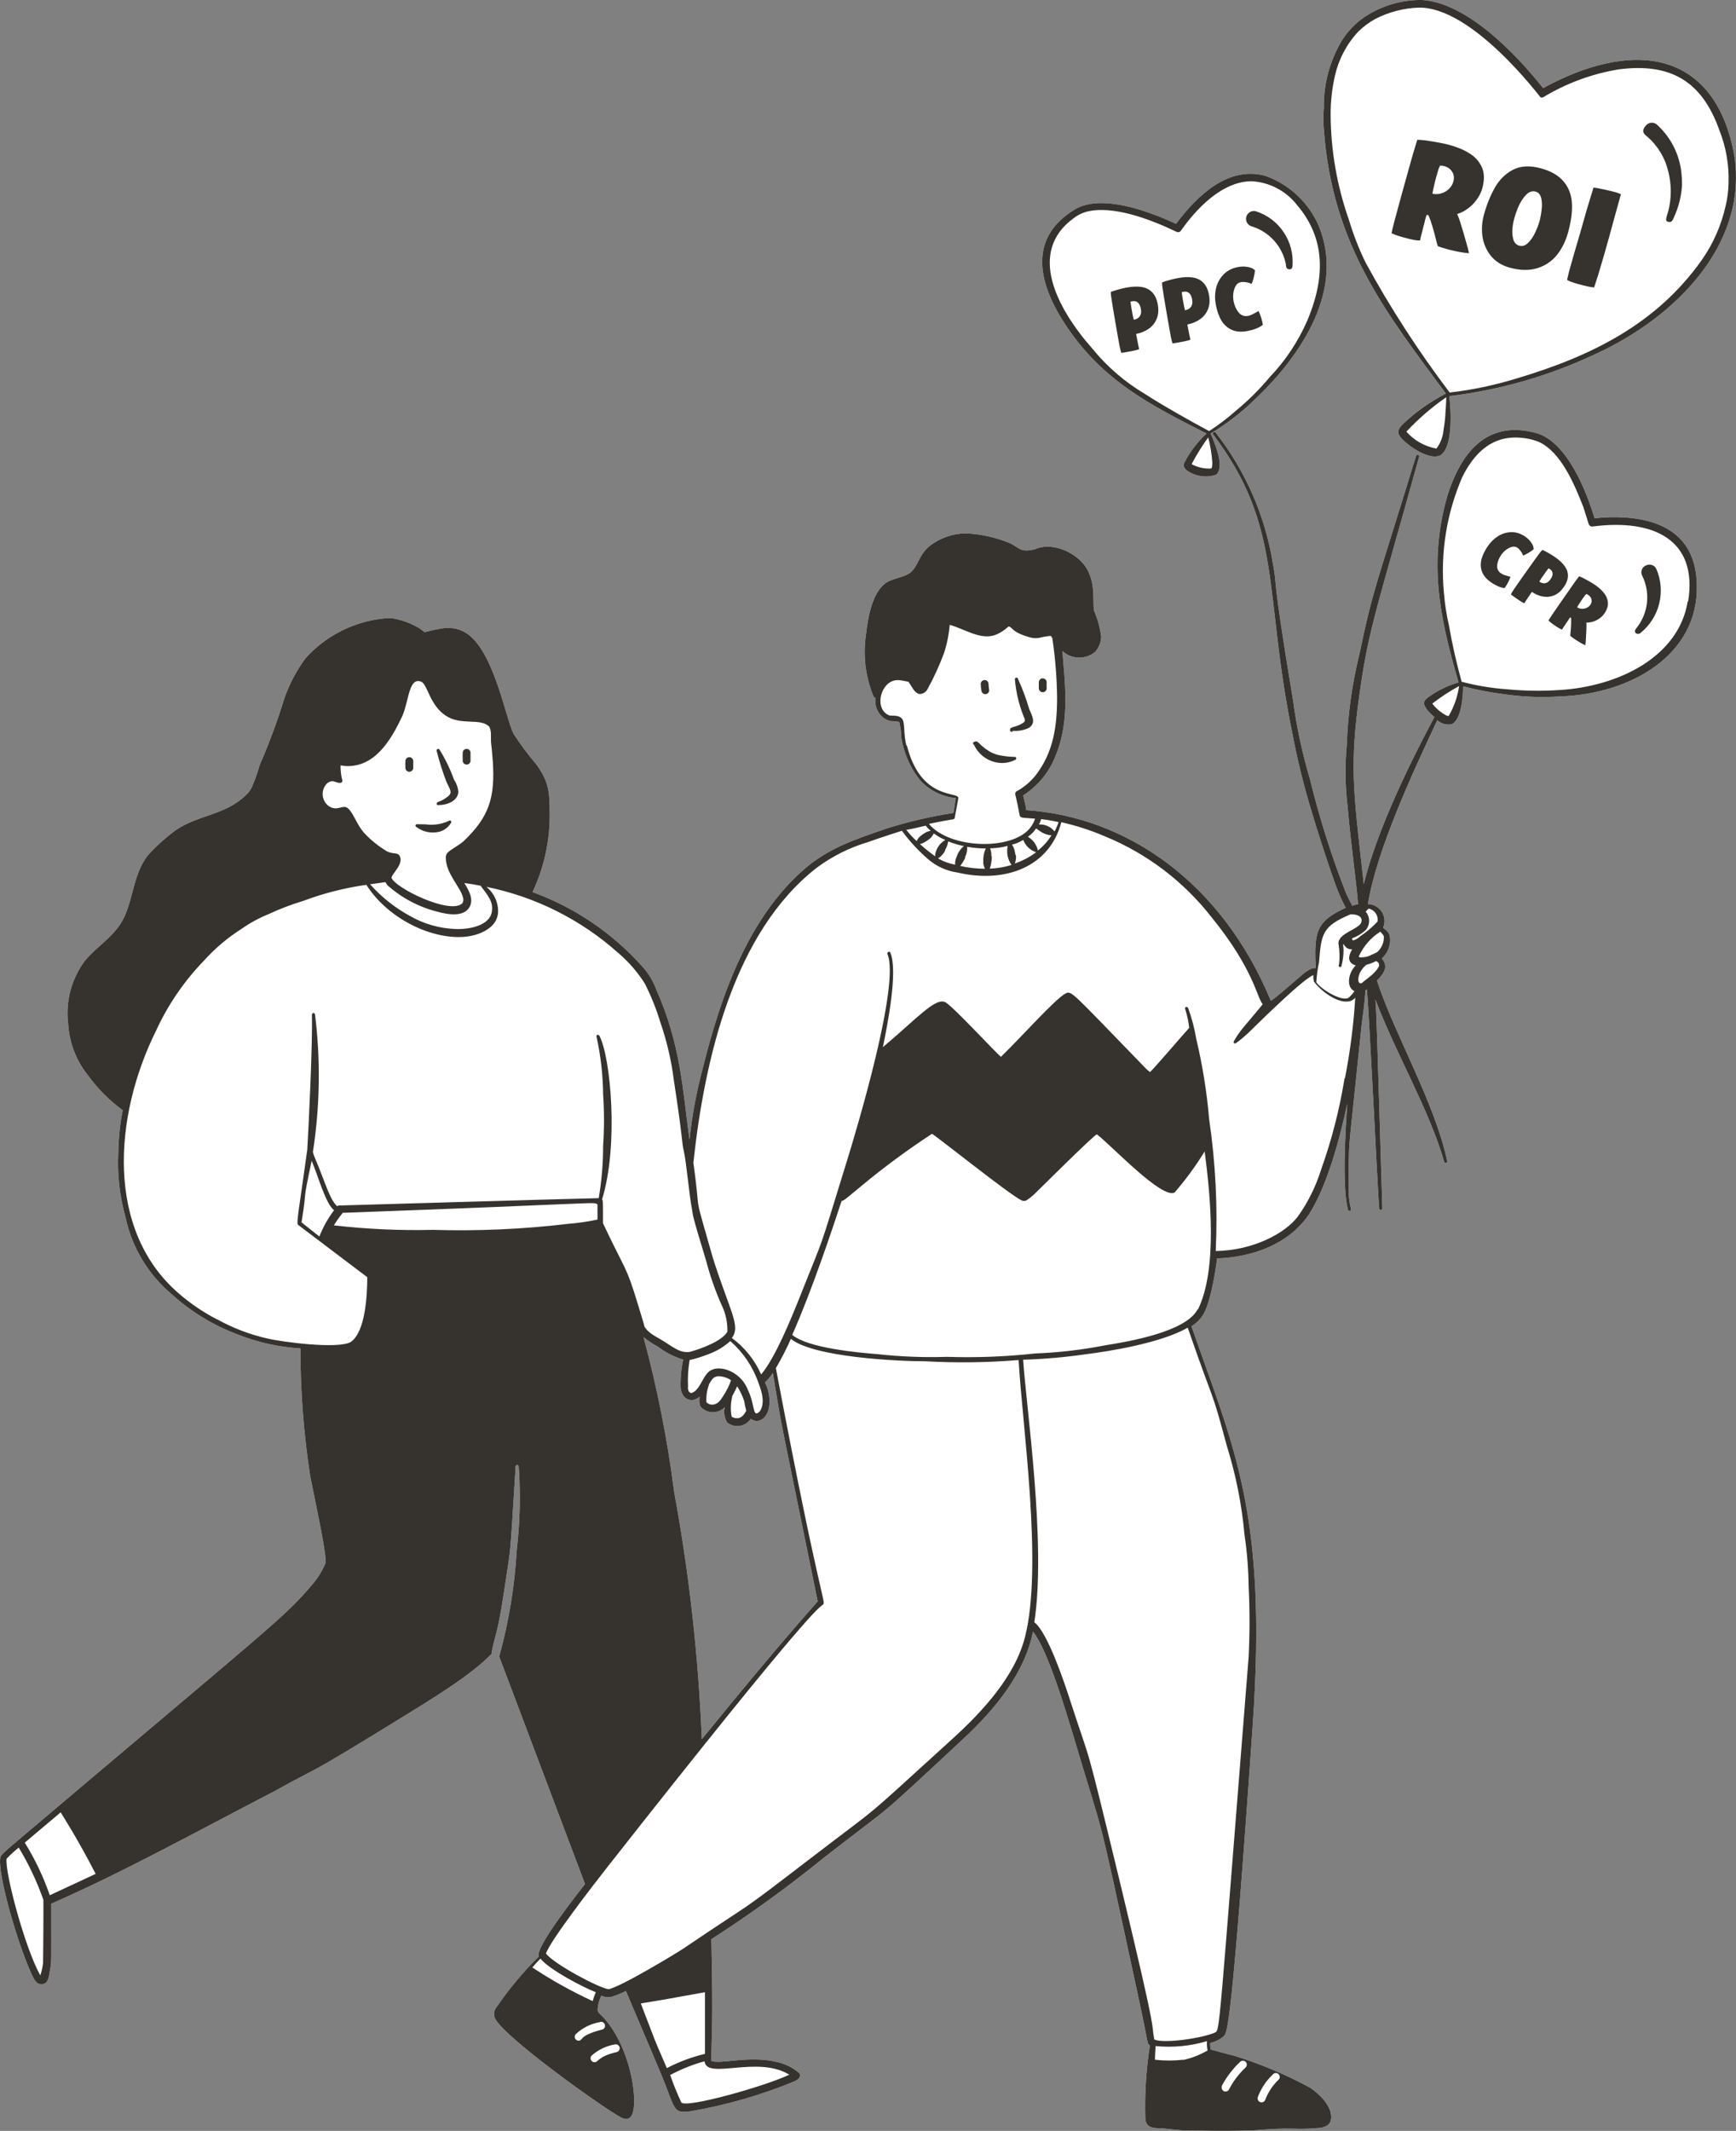 <svg width="344" height="422" viewBox="0 0 344 422" fill="none" xmlns="http://www.w3.org/2000/svg">
<rect x="0" y="0" width="344" height="422" fill="#808080" stroke="none"/>
<g clip-path="url(#clip0_804_4210)">
<path d="M211.188 64.41C205.315 55.527 203.989 46.899 213.037 41.444C218.252 38.372 227.479 41.756 233.039 44.328C237.486 38.394 243.514 32.917 250.668 34.798C255.493 36.491 259.371 40.142 261.365 44.84C266.346 57.141 258.357 69.954 248.562 79.194C245.943 81.743 243.024 83.981 239.892 85.862C240.372 86.942 240.795 88.044 241.152 89.168C241.62 90.638 242.155 93.009 240.996 94.011C239.068 94.668 236.951 94.378 235.268 93.231C234.644 92.764 234.443 92.319 234.644 91.718C235.758 89.513 237.263 87.532 239.09 85.862C227.434 79.951 218.431 75.286 211.188 64.41Z" fill="white"/>
<path d="M336.235 115.706C336.012 106.956 330.518 103.116 322.161 102.492C320.099 102.348 318.027 102.392 315.976 102.648C314.249 96.938 310.561 87.898 304.867 85.905C303.385 85.438 301.847 85.182 300.287 85.148C292.91 85.148 289.021 91.193 286.792 98.207C283.104 111.354 285.121 121.751 289.021 135.143C286.971 135.733 285.032 136.668 283.282 137.893C282.034 138.717 281.856 139.273 282.77 140.531C283.215 141.066 283.706 141.555 284.241 142.001C279.483 150.884 272.919 164.209 270.234 175.074C268.429 158.588 267.426 152.866 269.053 140.053C270.991 124.924 272.318 122.497 281.21 90.459C281.265 90.303 281.187 90.136 281.031 90.091C281.02 90.08 281.009 90.08 280.987 90.08C280.842 90.024 280.675 90.102 280.619 90.247C280.619 90.247 280.619 90.269 280.608 90.28C272.563 116.508 272.161 116.241 269.342 129.7C267.905 135.522 267.08 141.477 266.88 147.467C266.49 151.496 266.545 155.571 267.025 159.59C267.715 167.516 268.674 173.783 269.119 179.049C268.729 179.138 268.339 179.249 267.961 179.383C267.359 178.18 266.79 177.156 266.478 176.243C263.693 169.074 261.386 161.716 259.559 154.235C258.043 149.148 256.929 143.949 256.227 138.694C251.781 112.044 253.229 116.953 252.249 111.688C250.722 102.192 246.811 93.23 240.883 85.66C240.66 85.371 240.114 85.66 240.392 86.039C254.355 104.474 250.288 117.131 256.138 145.485C257.141 150.739 258.433 155.927 260.004 161.037C260.717 163.519 263.76 173.071 265.164 176.577C265.632 177.713 266.144 178.804 266.679 179.783C261.966 181.865 260.985 183.78 260.717 186.841C260.539 188.89 260.717 190.704 260.717 191.706C259.893 191.706 259.536 191.951 258.489 192.663C254.377 196.17 252.761 197.639 251.825 198.185C242.042 174.629 223.187 161.771 203.341 160.436C203.341 159.812 202.784 157.775 202.74 157.53C205.748 155.604 208.044 152.766 209.27 149.415C211.989 142.758 211.03 135.321 210.518 128.92C212.334 130.612 215.131 130.679 217.036 129.076C217.75 128.252 218.173 127.195 218.206 126.104C217.984 124.345 217.516 122.619 216.814 120.994C216.323 119.146 217.683 113.903 213.526 110.53C212.078 109.328 210.317 108.548 208.456 108.315C207.32 108.159 206.172 108.315 205.113 108.76C201.982 109.595 201.804 108.203 199.921 107.491C197.202 106.389 194.327 105.765 191.396 105.621C188.744 105.654 186.17 106.567 184.086 108.226C182.314 109.728 182.025 111.576 180.866 112.934C179.707 114.281 177.846 114.281 176.018 115.15C172.843 116.864 171.996 122.241 171.572 125.837C170.993 129.944 171.517 134.13 173.11 137.96C173.378 138.427 173.489 137.782 173.444 138.449C173.366 139.485 173.667 140.52 174.28 141.355C174.826 142.101 175.617 142.613 176.509 142.802C177.077 142.802 177.634 142.858 178.191 142.958C178.448 144.016 178.593 145.095 178.615 146.175C179.127 149.259 180.42 152.164 182.381 154.591C184.22 156.562 186.716 157.797 189.401 158.053L188.933 160.992C184.465 161.682 180.063 162.707 175.751 164.054C168.463 166.569 165.165 167.761 160.719 171.011C148.673 180.552 142.934 196.704 139.224 211.688C137.998 216.286 137.129 220.973 136.627 225.704C135.29 215.996 134.911 206.913 130.086 196.059C129.462 194.355 128.526 192.786 127.312 191.439C121.384 184.793 113.895 179.717 105.527 176.666C107.856 171.724 109.026 166.302 108.926 160.836C108.926 156.684 108.658 154.636 106.24 151.329C104.635 149.437 103.142 147.455 101.794 145.374C100.234 142.401 97.983 129.343 92.679 125.57C89.804 123.566 87.074 124.501 84.143 125.191L83.14 124.434C81.859 123.666 80.477 123.087 79.028 122.72C78.304 122.497 77.558 122.397 76.8 122.408C70.56 122.864 64.743 125.703 60.553 130.345C58.781 132.75 57.366 135.41 56.374 138.227C54.982 142.758 53.332 147.211 51.438 151.552C51.07 152.899 50.614 154.224 50.056 155.504C49.789 156.25 49.343 156.907 48.753 157.441C44.652 161.46 39.192 161.371 34.79 164.432C32.818 165.879 31.002 167.516 29.363 169.319C26.099 173.382 26.5 178.982 23.781 183.112C21.764 186.04 19.09 187.554 16.85 190.237C14.153 193.821 12.961 198.319 13.507 202.76C13.73 206.445 15.067 209.974 17.362 212.868C19.301 215.551 21.641 217.911 24.316 219.87C23.781 222.587 23.491 225.348 23.447 228.131C23.212 232.494 23.692 236.869 24.873 241.077C26.132 246.989 29.308 252.31 33.921 256.217C37.766 259.724 42.245 262.462 47.126 264.288C51.093 265.858 55.271 266.782 59.528 267.038C59.528 275.509 60.174 283.959 61.467 292.33C62.681 298.397 64.732 307.77 64.509 309.541C63.852 311.11 62.96 312.557 61.846 313.826C56.174 320.495 54.993 320.94 1.818 365.936C0.135 367.417 0.09 367.573 0.024 368.152C-0.333 371.591 3.422 384.761 6.242 390.917C6.799 392.008 7.2 393.143 8.47 392.943C9.729 392.743 9.752 390.939 9.952 389.893C10.22 388.279 10.153 388.958 10.153 377.013C24.293 370.801 37.141 363.688 54.614 354.604C64.108 349.294 58.859 352.923 79.942 339.931C85.18 336.703 93.281 331.816 97.392 327.552C97.972 323.801 98.473 324.58 99.877 315.207C101.348 305.188 100.925 310.387 102.106 291.595C102.106 290.093 102.106 290.449 102.474 290.048L102.786 290.36C103.176 295.892 103.042 301.459 102.396 306.969C101.983 314.105 100.825 321.174 98.919 328.065L115.923 373.105C114.642 374.775 105.973 385.651 106.753 387.477C103.699 390.483 100.947 393.778 98.518 397.318C97.916 397.953 97.738 398.877 98.072 399.689C100.011 403.752 122.42 419.482 123.423 419.482C123.935 419.772 124.593 419.66 124.972 419.215C126.688 417.389 125.328 405.89 119.601 399.556C119.066 398.977 118.62 398.732 118.42 398.175C118.442 397.151 118.698 396.149 119.155 395.225C119.768 395.503 120.448 395.593 121.105 395.47C122.119 395.17 123.089 394.78 124.025 394.29C128.315 404.42 131.401 411.545 132.27 413.972C133.775 418.035 133.953 418.414 136.516 418.169C143.692 416.966 150.701 414.963 157.432 412.191C157.944 411.901 158.479 411.656 158.524 411.055C158.535 410.844 158.457 410.632 158.301 410.487C157.142 409.497 155.771 408.806 154.3 408.439C148.629 406.925 142.689 408.907 140.962 408.127C140.962 402.161 141.363 402.506 140.962 384.037C148.662 379.083 156.083 373.718 163.193 367.951C178.347 356.14 172.33 361.606 190.805 344.429C197.157 338.529 203.052 331.393 204.69 323.133C207.632 326.684 211.365 339.442 212.457 342.971C219.41 366.471 216.747 354.671 225.639 395.782C227.678 405.222 227.255 404.665 227.856 405.088C227.132 409.775 226.82 414.517 226.943 419.26C226.943 421.03 227.923 421.475 229.706 421.475C230.82 421.475 233.417 421.898 235.088 421.92C239.846 421.92 240.771 422.098 246.933 421.92C249.82 421.92 251.692 421.475 256.271 421.564C257.909 421.631 259.547 421.586 261.186 421.43C261.854 421.43 263.403 421.141 263.693 419.961C264.361 417.211 261.119 414.484 259.67 413.482C254.8 410.833 249.675 408.684 244.382 407.059C244.159 407.059 240.114 405.912 239.936 405.912C239.824 405.467 239.78 405.022 239.802 404.576C240.805 404.365 241.752 403.897 242.532 403.218C243.156 402.439 244.025 402.461 248.248 341.412C251.134 299.577 244.426 286.608 236.102 262.663C236.804 262.217 237.428 261.661 237.952 261.015C239.735 259.045 240.838 251.909 241.172 249.226C248.293 248.937 255.358 246.41 259.38 240.498C262.913 234.944 265.32 226.171 266.98 218.579C266.657 223.155 265.877 234.832 267.114 239.586C267.158 239.742 267.314 239.842 267.47 239.808C267.782 239.808 267.693 239.497 267.693 239.385C267.359 238.072 267.203 236.725 267.247 235.367V230.925C267.403 224.657 267.091 229.633 269.833 202.805C270.033 201.191 270.434 198.586 270.568 196.148L270.835 195.925C271.192 197.918 273.053 237.17 273.298 239.318C273.298 239.497 273.443 239.63 273.61 239.63C273.777 239.63 273.922 239.485 273.922 239.318C272.942 207.803 272.808 201.057 272.54 197.94C276.764 209.05 283.149 219.603 286.168 230.057C286.168 230.057 286.168 230.368 286.547 230.301C286.714 230.257 286.815 230.09 286.77 229.923C284.308 218.334 276.251 204.675 272.852 194.188C273.61 193.476 274.68 192.174 274.479 191.149C274.39 190.648 274.156 190.192 273.811 189.814C274.914 188.845 275.516 187.42 275.46 185.951C275.348 184.593 274.903 184.426 274.056 183.735C274.802 182.054 274.056 180.084 272.362 179.338C271.95 179.149 271.504 179.049 271.058 179.049C272.83 168.161 280.151 152.576 284.809 142.624C285.589 143.348 286.67 143.637 287.706 143.403C289.567 142.468 289.924 138.004 289.924 135.911C292.565 136.613 295.25 137.125 297.958 137.47C301.68 138.015 305.457 138.171 309.224 137.915C323.097 137.448 336.68 129.722 336.235 115.706ZM138.644 276.611C138.566 277.112 138.566 277.624 138.644 278.114C138.689 278.315 138.778 278.493 138.889 278.649C140.115 279.962 142.177 280.029 143.48 278.804C143.536 278.749 143.581 278.704 143.625 278.649C143.358 279.695 143.536 280.808 144.116 281.721C145.486 282.812 147.481 282.601 148.584 281.231C148.662 281.153 148.729 281.053 148.785 280.964C149.085 281.22 149.464 281.365 149.854 281.409C151.258 281.409 152.072 280.14 152.362 278.894C152.662 277.157 152.395 275.365 151.582 273.784C152.183 273.216 152.707 272.582 153.142 271.88C155.37 285.205 153.61 275.788 162.034 317.144C161.232 318.09 155.058 324.781 139.068 344.429C138.399 327.975 136.561 311.578 133.574 295.38C132.259 285.05 130.231 274.841 127.512 264.789C128.404 265.524 129.362 266.158 130.376 266.704C131.88 267.839 133.574 268.708 135.379 269.253C134.978 271.079 134.811 272.949 134.867 274.808C135.09 277.034 136.917 278.025 138.644 276.611Z" fill="white"/>
<path d="M262.319 25.58C262.185 24.2 262.185 22.808 262.319 21.428C262.241 17.276 263.199 13.179 265.094 9.483C266.442 6.7 268.593 4.384 271.256 2.815C274.454 0.922 278.109 -0.057 281.831 -0.002C290.678 0.599 300.261 10.507 305.777 17.454C308.273 16.073 310.87 14.893 313.555 13.925C330.381 7.991 341.079 15.149 343.72 31.224C346.149 48.501 332.031 62.873 316.062 70.154C306.936 74.451 297.186 77.256 287.168 78.458C287.547 81.33 287.926 88.856 285.318 90.214C283.257 91.127 279.457 88.611 277.853 86.986C276.85 85.861 276.671 85.216 278.165 83.813C280.661 81.486 283.469 79.516 286.5 77.946C275.056 62.383 263.979 48.88 262.319 25.58Z" fill="white"/>
<path d="M261.365 44.839C259.371 40.141 255.493 36.49 250.668 34.798C243.514 32.916 237.486 38.393 233.039 44.327C227.479 41.755 218.252 38.371 213.037 41.444C203.989 46.898 205.315 55.526 211.188 64.409C218.431 75.285 227.434 79.95 239.09 85.861C237.263 87.531 235.758 89.513 234.644 91.717C234.443 92.318 234.644 92.763 235.268 93.231C236.951 94.377 239.068 94.667 240.996 94.01C242.155 93.008 241.62 90.637 241.152 89.167C240.795 88.043 240.372 86.941 239.892 85.861C243.024 83.98 245.943 81.742 248.562 79.193C258.357 69.953 266.346 57.14 261.365 44.839ZM240.227 91.539C240.227 92.674 240.093 92.563 240.026 92.785C238.667 92.874 237.318 92.574 236.126 91.917C237.096 90.069 238.199 88.299 239.424 86.618C239.837 88.232 240.104 89.88 240.227 91.539ZM251.648 74.64C249.565 77.133 247.247 79.427 244.729 81.486C243.124 82.9 241.408 84.202 239.603 85.371C236.394 83.679 230.02 80.084 226.944 78.057C222.999 75.731 219.478 72.725 216.57 69.174C209.137 60.78 203.744 49.859 212.659 43.28C213.416 42.679 214.286 42.223 215.21 41.956C220.481 40.553 228.014 43.459 232.995 45.841C233.262 46.019 233.619 46.019 233.886 45.841C234.198 45.529 240.227 35.955 247.96 35.889C251.582 36.067 254.925 37.848 257.12 40.731C261.744 46.219 263.315 53.433 259.025 63.541C257.231 67.638 254.735 71.4 251.648 74.64ZM343.724 31.224C341.083 15.149 330.386 7.991 313.56 13.925C310.874 14.893 308.278 16.073 305.782 17.454C300.266 10.507 290.683 0.599 281.835 -0.002C278.113 -0.057 274.458 0.922 271.26 2.815C268.597 4.384 266.447 6.7 265.098 9.483C263.204 13.179 262.246 17.276 262.324 21.428C262.19 22.808 262.19 24.2 262.324 25.58C263.984 48.88 275.06 62.383 286.504 77.946C283.473 79.516 280.665 81.486 278.169 83.813C276.676 85.216 276.854 85.861 277.857 86.986C279.462 88.611 283.262 91.127 285.323 90.214C287.931 88.856 287.552 81.33 287.173 78.458C297.19 77.256 306.941 74.451 316.067 70.154C332.035 62.873 346.153 48.501 343.724 31.224ZM286.437 81.642C286.382 82.833 286.248 84.013 286.036 85.193C285.925 86.518 285.434 87.776 284.643 88.833C282.326 88.421 280.231 87.242 278.682 85.483C281.066 82.933 283.718 80.651 286.593 78.659C286.593 79.349 286.46 81.419 286.437 81.642ZM342.521 36.245C342.499 37.792 342.298 39.34 341.93 40.842C341.061 44.672 339.468 48.29 337.217 51.496C328.324 64.053 315.566 70.487 300.444 74.974C296.143 76.299 291.73 77.222 287.262 77.735C281.089 69.586 275.517 61.003 270.614 52.03C269.277 49.292 268.174 46.453 267.293 43.525C264.942 36.857 263.717 29.833 263.672 22.764C263.661 20.159 263.939 17.565 264.519 15.038C265.254 11.765 266.837 8.748 269.121 6.288C270.146 5.275 271.305 4.418 272.564 3.728C275.205 2.381 278.102 1.624 281.055 1.512C291.664 1.245 305.024 19.034 305.269 19.279C305.425 19.335 305.604 19.335 305.76 19.279C310.351 16.496 315.421 14.626 320.714 13.747C330.943 12.411 337.239 15.962 340.727 25.847C342.031 29.154 342.643 32.694 342.521 36.245Z" fill="#36332E"/>
<path d="M248.805 41.821C247.958 41.632 247.134 42.166 246.944 43.001C246.755 43.847 247.29 44.671 248.137 44.86C251.546 45.94 254.098 48.789 254.8 52.296C254.8 52.897 254.956 53.343 255.536 53.343C256.115 53.343 256.115 52.697 256.115 52.697C256.516 47.81 253.485 43.29 248.805 41.821ZM333.192 34.329C332.836 30.644 331.109 27.215 328.367 24.71C327.754 24.143 326.796 24.165 326.228 24.777C326.194 24.8 326.172 24.833 326.139 24.866C325.492 25.623 325.27 26.247 326.451 27.093C328.546 28.919 329.994 31.357 330.607 34.062C331.231 36.578 331.231 39.216 330.607 41.732C330.161 43.257 329.849 43.791 330.607 43.947C331.365 44.103 331.476 43.502 331.699 43.034C332.624 41.053 333.159 38.915 333.304 36.733C333.315 35.932 333.281 35.13 333.192 34.329ZM328.211 112.666C327.844 111.909 326.941 111.597 326.194 111.965C326.161 111.976 326.139 111.987 326.116 111.998C325.381 112.321 325.047 113.189 325.37 113.935C325.392 113.98 325.426 114.035 325.448 114.08C327.064 117.42 326.629 121.383 324.345 124.299C324.1 124.611 323.743 125.012 324.144 125.39C324.4 125.591 324.768 125.591 325.024 125.39C328.846 122.351 330.15 117.13 328.211 112.666Z" fill="#36332E"/>
<path d="M336.235 115.706C336.012 106.956 330.518 103.116 322.161 102.492C320.099 102.348 318.027 102.392 315.976 102.648C314.249 96.938 310.561 87.898 304.867 85.905C303.385 85.438 301.847 85.182 300.287 85.148C292.91 85.148 289.021 91.193 286.792 98.207C283.104 111.354 285.121 121.751 289.021 135.143C286.971 135.733 285.032 136.668 283.282 137.893C282.034 138.717 281.856 139.273 282.77 140.531C283.215 141.066 283.706 141.555 284.241 142.001C279.483 150.884 272.919 164.209 270.234 175.074C268.429 158.588 267.426 152.866 269.053 140.053C270.991 124.924 272.318 122.497 281.21 90.459C281.265 90.303 281.187 90.136 281.031 90.091C281.02 90.08 281.009 90.08 280.987 90.08C280.842 90.024 280.675 90.102 280.619 90.247C280.619 90.247 280.619 90.269 280.608 90.28C272.563 116.508 272.161 116.241 269.342 129.7C267.905 135.522 267.08 141.477 266.88 147.467C266.49 151.496 266.545 155.571 267.025 159.59C267.715 167.516 268.674 173.783 269.119 179.049C268.729 179.138 268.339 179.249 267.961 179.383C267.359 178.18 266.79 177.156 266.478 176.243C263.693 169.074 261.386 161.716 259.559 154.235C258.043 149.148 256.929 143.949 256.227 138.694C251.781 112.044 253.229 116.953 252.249 111.688C250.722 102.192 246.811 93.23 240.883 85.66C240.66 85.371 240.114 85.66 240.392 86.039C254.355 104.474 250.288 117.131 256.138 145.485C257.141 150.739 258.433 155.927 260.004 161.037C260.717 163.519 263.76 173.071 265.164 176.577C265.632 177.713 266.144 178.804 266.679 179.783C261.966 181.865 260.985 183.78 260.717 186.841C260.539 188.89 260.717 190.704 260.717 191.706C259.893 191.706 259.536 191.951 258.489 192.663C254.377 196.17 252.761 197.639 251.825 198.185C242.042 174.629 223.187 161.771 203.341 160.436C203.341 159.812 202.784 157.775 202.74 157.53C205.748 155.604 208.044 152.766 209.27 149.415C211.989 142.758 211.03 135.321 210.518 128.92C212.334 130.612 215.131 130.679 217.036 129.076C217.75 128.252 218.173 127.195 218.206 126.104C217.984 124.345 217.516 122.619 216.814 120.994C216.323 119.146 217.683 113.903 213.526 110.53C212.078 109.328 210.317 108.548 208.456 108.315C207.32 108.159 206.172 108.315 205.113 108.76C201.982 109.595 201.804 108.203 199.921 107.491C197.202 106.389 194.327 105.765 191.396 105.621C188.744 105.654 186.17 106.567 184.086 108.226C182.314 109.728 182.025 111.576 180.866 112.934C179.707 114.281 177.846 114.281 176.018 115.15C172.843 116.864 171.996 122.241 171.572 125.837C170.993 129.944 171.517 134.13 173.11 137.96C173.378 138.427 173.489 137.782 173.444 138.449C173.366 139.485 173.667 140.52 174.28 141.355C174.826 142.101 175.617 142.613 176.509 142.802C177.077 142.802 177.634 142.858 178.191 142.958C178.448 144.016 178.593 145.095 178.615 146.175C179.127 149.259 180.42 152.164 182.381 154.591C184.22 156.562 186.716 157.797 189.401 158.053L188.933 160.992C184.465 161.682 180.063 162.707 175.751 164.054C168.463 166.569 165.165 167.761 160.719 171.011C148.673 180.552 142.934 196.704 139.224 211.688C137.998 216.286 137.129 220.973 136.627 225.704C135.29 215.996 134.911 206.913 130.086 196.059C129.462 194.355 128.526 192.786 127.312 191.439C121.384 184.793 113.895 179.717 105.527 176.666C107.856 171.724 109.026 166.302 108.926 160.836C108.926 156.684 108.658 154.636 106.24 151.329C104.635 149.437 103.142 147.455 101.794 145.374C100.234 142.401 97.983 129.343 92.679 125.57C89.804 123.566 87.074 124.501 84.143 125.191L83.14 124.434C81.859 123.666 80.477 123.087 79.028 122.72C78.304 122.497 77.558 122.397 76.8 122.408C70.56 122.864 64.743 125.703 60.553 130.345C58.781 132.75 57.366 135.41 56.374 138.227C54.982 142.758 53.332 147.211 51.438 151.552C51.07 152.899 50.614 154.224 50.056 155.504C49.789 156.25 49.343 156.907 48.753 157.441C44.652 161.46 39.192 161.371 34.79 164.432C32.818 165.879 31.002 167.516 29.363 169.319C26.099 173.382 26.5 178.982 23.781 183.112C21.764 186.04 19.09 187.554 16.85 190.237C14.153 193.821 12.961 198.319 13.507 202.76C13.73 206.445 15.067 209.974 17.362 212.868C19.301 215.551 21.641 217.911 24.316 219.87C23.781 222.587 23.491 225.348 23.447 228.131C23.212 232.494 23.692 236.869 24.873 241.077C26.132 246.989 29.308 252.31 33.921 256.217C37.766 259.724 42.245 262.462 47.126 264.288C51.093 265.858 55.271 266.782 59.528 267.038C59.528 275.509 60.174 283.959 61.467 292.33C62.681 298.397 64.732 307.77 64.509 309.541C63.852 311.11 62.96 312.557 61.846 313.826C56.174 320.495 54.993 320.94 1.818 365.936C0.135 367.417 0.09 367.573 0.024 368.152C-0.333 371.591 3.422 384.761 6.242 390.917C6.799 392.008 7.2 393.143 8.47 392.943C9.729 392.743 9.752 390.939 9.952 389.893C10.22 388.279 10.153 388.958 10.153 377.013C24.293 370.801 37.141 363.688 54.614 354.604C64.108 349.294 58.859 352.923 79.942 339.931C85.18 336.703 93.281 331.816 97.392 327.552C97.972 323.801 98.473 324.58 99.877 315.207C101.348 305.188 100.925 310.387 102.106 291.595C102.106 290.093 102.106 290.449 102.474 290.048L102.786 290.36C103.176 295.892 103.042 301.459 102.396 306.969C101.983 314.105 100.825 321.174 98.919 328.065L115.923 373.105C114.642 374.775 105.973 385.651 106.753 387.477C103.699 390.483 100.947 393.778 98.518 397.318C97.916 397.953 97.738 398.877 98.072 399.689C100.011 403.752 122.42 419.482 123.423 419.482C123.935 419.772 124.593 419.66 124.972 419.215C126.688 417.389 125.328 405.89 119.601 399.556C119.066 398.977 118.62 398.732 118.42 398.175C118.442 397.151 118.698 396.149 119.155 395.225C119.768 395.503 120.448 395.593 121.105 395.47C122.119 395.17 123.089 394.78 124.025 394.29C128.315 404.42 131.401 411.545 132.27 413.972C133.775 418.035 133.953 418.414 136.516 418.169C143.692 416.966 150.701 414.963 157.432 412.191C157.944 411.901 158.479 411.656 158.524 411.055C158.535 410.844 158.457 410.632 158.301 410.487C157.142 409.497 155.771 408.806 154.3 408.439C148.629 406.925 142.689 408.907 140.962 408.127C140.962 402.161 141.363 402.506 140.962 384.037C148.662 379.083 156.083 373.718 163.193 367.951C178.347 356.14 172.33 361.606 190.805 344.429C197.157 338.529 203.052 331.393 204.69 323.133C207.632 326.684 211.365 339.442 212.457 342.971C219.41 366.471 216.747 354.671 225.639 395.782C227.678 405.222 227.255 404.665 227.856 405.088C227.132 409.775 226.82 414.517 226.943 419.26C226.943 421.03 227.923 421.475 229.706 421.475C230.82 421.475 233.417 421.898 235.088 421.92C239.846 421.92 240.771 422.098 246.933 421.92C249.82 421.92 251.692 421.475 256.271 421.564C257.909 421.631 259.547 421.586 261.186 421.43C261.854 421.43 263.403 421.141 263.693 419.961C264.361 417.211 261.119 414.484 259.67 413.482C254.8 410.833 249.675 408.684 244.382 407.059C244.159 407.059 240.114 405.912 239.936 405.912C239.824 405.467 239.78 405.022 239.802 404.576C240.805 404.365 241.752 403.897 242.532 403.218C243.156 402.439 244.025 402.461 248.248 341.412C251.134 299.577 244.426 286.608 236.102 262.663C236.804 262.217 237.428 261.661 237.952 261.015C239.735 259.045 240.838 251.909 241.172 249.226C248.293 248.937 255.358 246.41 259.38 240.498C262.913 234.944 265.32 226.171 266.98 218.579C266.657 223.155 265.877 234.832 267.114 239.586C267.158 239.742 267.314 239.842 267.47 239.808C267.782 239.808 267.693 239.497 267.693 239.385C267.359 238.072 267.203 236.725 267.247 235.367V230.925C267.403 224.657 267.091 229.633 269.833 202.805C270.033 201.191 270.434 198.586 270.568 196.148L270.835 195.925C271.192 197.918 273.053 237.17 273.298 239.318C273.298 239.497 273.443 239.63 273.61 239.63C273.777 239.63 273.922 239.485 273.922 239.318C272.942 207.803 272.808 201.057 272.54 197.94C276.764 209.05 283.149 219.603 286.168 230.057C286.168 230.057 286.168 230.368 286.547 230.301C286.714 230.257 286.815 230.09 286.77 229.923C284.308 218.334 276.251 204.675 272.852 194.188C273.61 193.476 274.68 192.174 274.479 191.149C274.39 190.648 274.156 190.192 273.811 189.814C274.914 188.845 275.516 187.42 275.46 185.951C275.348 184.593 274.903 184.426 274.056 183.735C274.802 182.054 274.056 180.084 272.362 179.338C271.95 179.149 271.504 179.049 271.058 179.049C272.83 168.161 280.151 152.576 284.809 142.624C285.589 143.348 286.67 143.637 287.706 143.403C289.567 142.468 289.924 138.004 289.924 135.911C292.565 136.613 295.25 137.125 297.958 137.47C301.68 138.015 305.457 138.171 309.224 137.915C323.097 137.448 336.68 129.722 336.235 115.706ZM8.537 388.657C8.448 389.525 8.27 390.383 7.98 391.206C4.882 385.651 0.926 370.668 1.305 368.107C2.052 367.306 2.854 366.571 3.712 365.892C5.695 369.165 7.334 372.638 8.604 376.256C8.582 377.08 8.648 378.527 8.537 388.657ZM9.863 375.332C8.604 371.681 6.944 368.185 4.904 364.912L12.025 358.912C12.604 359.892 15.357 364.111 18.956 371.102L9.863 375.332ZM249.24 415.308C249.875 413.616 250.878 412.102 252.182 410.866C252.427 410.51 252.917 410.432 253.263 410.688C253.619 410.933 253.697 411.423 253.441 411.768C253.396 411.834 253.352 411.879 253.296 411.923C252.16 413.014 251.29 414.35 250.733 415.809C250.588 416.221 250.143 416.443 249.73 416.298C249.318 416.165 249.106 415.708 249.24 415.308ZM242.108 413.193V413.081C243.056 411.289 244.304 409.675 245.775 408.283C246.098 408.005 246.599 408.038 246.878 408.361C247.156 408.684 247.123 409.185 246.8 409.463C245.44 410.743 244.315 412.246 243.468 413.905C243.2 414.239 242.71 414.306 242.376 414.039C242.12 413.838 242.008 413.504 242.108 413.193ZM206.317 162.217C207.542 162.361 208.657 162.562 209.76 162.807C209.559 163.452 209.292 164.065 208.969 164.655C208.222 163.72 207.063 163.208 205.871 163.274C206.06 162.94 206.216 162.584 206.317 162.217ZM206.116 164.632C206.774 165.089 207.542 165.367 208.345 165.434C207.632 166.581 206.729 167.594 205.67 168.429C205.414 167.315 204.723 166.347 203.743 165.746H203.653C206.049 163.965 204.634 163.653 206.116 164.632ZM201.224 169.341C200.734 165.924 199.386 168.25 202.762 166.347C203.208 167.493 204.144 168.384 205.314 168.785C204.032 169.742 202.606 170.488 201.091 171.011C201.302 170.477 201.38 169.909 201.313 169.341H201.224ZM189.179 161.994C189.936 157.775 189.981 158.031 189.803 157.797C188.956 156.884 182.292 157.864 179.707 147.645H179.618C178.971 145.285 179.395 143.069 178.726 142.312C178.058 141.555 176.932 141.8 176.241 141.689C172.976 140.442 174.57 134.453 178.08 134.698C178.57 134.698 179.283 134.898 179.997 135.01C180.687 135.867 181.111 137.225 182.225 137.448C182.849 137.436 183.429 137.102 183.752 136.557C185.033 134.242 186.136 131.826 187.061 129.343C187.652 127.529 188.031 125.647 188.198 123.744C191.273 124.612 194.093 126.705 197.09 125.792C198.115 125.414 199.04 124.824 199.831 124.078C200.667 124.078 200.244 125.236 204.411 126.304C204.935 126.404 205.481 126.404 206.005 126.304C206.74 126.115 207.476 125.993 208.233 125.926C208.334 126.059 208.434 126.215 208.523 126.371C209.102 130.223 209.414 134.119 209.47 138.026C209.47 143.76 208.79 148.936 205.202 153.567C204.389 154.591 203.408 155.471 202.316 156.194C200.689 157.241 201.068 156.194 201.871 160.502C202.205 162.194 201.737 161.838 205.113 162.128C204.89 162.807 204.534 163.452 204.077 164.009C200.533 168.451 188.22 168.161 184.064 163.163C189.178 162.083 189.067 162.384 189.179 161.994ZM196.444 169.564C196.477 169.03 196.399 168.506 196.199 168.006C200.467 167.85 199.586 166.826 199.586 168.406C199.542 169.442 199.854 170.455 200.444 171.29C199.051 171.724 197.603 171.98 196.132 172.024C196.399 171.234 196.533 170.399 196.533 169.564H196.444ZM195.185 172.047C193.524 172.047 191.875 171.857 190.271 171.49C190.683 170.978 191.028 170.399 191.296 169.787H191.207C191.552 169.141 191.708 168.417 191.641 167.694C192.867 167.916 194.104 168.028 195.341 168.028C194.984 168.796 194.806 169.631 194.85 170.477C194.795 171.022 194.917 171.568 195.185 172.047ZM187.329 168.384H187.24C188.755 165.879 186.292 166.547 191.006 167.56C190.326 168.106 189.836 168.829 189.58 169.653C189.335 170.143 189.223 170.7 189.268 171.245C188.075 171.022 186.939 170.61 185.891 170.009C186.504 169.597 187.006 169.041 187.329 168.384ZM185.468 168.607C185.356 168.918 185.301 169.252 185.312 169.586C184.253 168.829 183.25 168.028 182.292 167.159L182.793 167.004C183.417 166.714 183.986 166.336 184.487 165.879C184.699 165.623 184.877 165.345 185.044 165.055C187.262 166.659 187.685 166.146 187.039 166.525C186.304 167.026 185.746 167.761 185.468 168.607ZM183.44 163.519C184.978 165.434 184.732 163.675 182.459 165.523C182.103 165.79 181.824 166.146 181.646 166.569C180.899 165.879 180.208 165.133 179.573 164.343C180.855 164.143 181.969 163.853 183.44 163.519ZM64.476 155.537C64.476 155.537 64.509 155.482 64.531 155.46C64.832 155.025 65.311 154.747 65.846 154.703C66.359 154.703 67.284 155.326 67.752 154.903C67.885 154.714 67.885 154.458 67.752 154.257C67.562 153.378 67.473 152.476 67.484 151.574L68.465 151.708C74.159 151.975 77.357 146.865 79.764 141.711C81.068 138.605 81.023 133.896 83.586 135.054C84.778 135.867 85.224 139.652 88.3 141.711C91.364 143.782 95.253 142.09 96.969 143.938C97.192 144.416 97.292 144.951 97.281 145.485C97.281 148.313 97.281 145.774 97.66 150.862C98.094 157.897 96.991 161.771 91.765 166.681C90.606 167.627 89.247 168.25 88.678 168.896C88.422 169.163 88.311 169.531 88.344 169.898C88.344 173.004 91.297 175.687 91.765 177.824C91.888 178.203 91.81 178.615 91.565 178.937C89.091 181.153 78.226 175.82 77.558 173.805C77.803 172.87 80.098 171.011 79.162 169.453C78.761 168.785 77.936 169.186 76.733 168.629C75.006 167.605 73.424 166.336 72.064 164.855C70.693 163.23 69.98 160.948 68.955 160.079C67.93 159.211 66.927 160.77 65.2 159.679C63.852 158.732 63.528 156.873 64.476 155.537ZM92.01 174.874C93.08 175.008 94.116 175.186 95.231 175.408C96.746 177.423 97.794 178.603 97.459 180.574C97.013 183.312 93.013 184.092 90.227 183.98C87.04 183.858 83.92 182.956 81.157 181.353C78.215 179.739 75.563 177.635 73.334 175.119L76.376 174.696C76.499 174.941 76.655 175.175 76.844 175.386C79.664 177.858 83.029 179.639 86.673 180.552C88.901 181.175 91.988 181.62 93.08 179.561C93.871 178.002 92.946 176.421 92.01 174.874ZM69.49 265.769C66.994 267.216 55.929 265.769 53.087 265.101C49.566 264.31 46.19 263.03 43.036 261.282V261.305C40.284 259.891 37.71 258.143 35.37 256.106C20.962 243.627 22.466 221.151 30.924 204.118C33.264 199.009 36.473 194.322 40.384 190.281C42.568 187.854 45.064 185.728 47.817 183.98C49.488 182.8 51.293 181.821 53.199 181.041C55.416 180.006 57.712 179.127 60.063 178.425C64.108 176.9 68.32 175.831 72.599 175.23C78.226 184.114 91.453 188.355 97.192 183.602C98.072 182.878 98.618 181.843 98.696 180.707C98.774 178.748 97.916 176.867 96.389 175.631C106.129 177.601 115.166 182.143 122.576 188.778C124.604 190.504 126.353 192.541 127.78 194.79C129.028 197.261 130.064 199.844 130.866 202.493C132.137 206.189 133.028 209.996 133.518 213.87C135.446 226.394 135.045 226.105 135.513 228.019C135.981 229.923 136.561 236.613 137.118 239.452C137.341 240.654 136.895 239.786 139.915 249.649C140.684 252.599 141.686 255.471 142.912 258.266C143.77 259.958 144.182 261.839 144.138 263.731C143.024 265.635 138.912 267.104 136.761 267.706C134.956 267.995 133.886 267.127 131.713 265.746C130.265 264.789 128.426 264.11 127.646 262.596C127.646 262.351 127.78 262.841 126.398 258.288C124.025 250.451 124.025 251.887 119.489 242.257C119.489 237.593 119.489 237.816 119.311 237.504C122.62 226.772 121.016 209.362 118.776 205.12C118.698 204.964 118.509 204.898 118.353 204.964C118.108 204.964 118.219 205.387 118.219 205.387C119.044 209.117 119.478 212.913 119.512 216.731C119.746 220.138 119.746 223.566 119.512 226.973C119.512 230.424 119.222 233.875 118.642 237.281C117.305 237.281 67.507 238.717 67.128 238.74C67.005 238.74 66.894 238.795 66.805 238.873C65.334 237.571 64.375 233.964 62.526 229.611C62.314 229.144 62.136 228.654 62.002 228.153C63.406 219.102 63.551 209.896 62.414 200.812L62.091 200.545L61.801 200.879C61.98 206.59 61.11 224.134 60.888 227.685C59.372 238.784 58.659 242.235 59.06 242.558L72.777 252.933C72.777 256.44 72.421 263.798 69.49 265.769ZM151.582 273.784C152.183 273.216 152.707 272.582 153.142 271.88C155.37 285.205 153.61 275.788 162.034 317.144C161.232 318.09 155.058 324.781 139.068 344.429C138.399 327.975 136.561 311.578 133.574 295.38C132.259 285.05 130.231 274.841 127.512 264.789C128.404 265.524 129.362 266.158 130.376 266.704C131.88 267.839 133.574 268.708 135.379 269.253C134.978 271.079 134.811 272.949 134.867 274.808C135.09 277.034 136.917 278.025 138.644 276.611C138.566 277.112 138.566 277.624 138.644 278.114C138.689 278.315 138.778 278.493 138.889 278.649C140.115 279.962 142.177 280.029 143.48 278.804C143.536 278.749 143.581 278.704 143.625 278.649C143.358 279.695 143.536 280.808 144.116 281.721C145.486 282.812 147.481 282.601 148.584 281.231C148.662 281.153 148.729 281.053 148.785 280.964C149.085 281.22 149.464 281.365 149.854 281.409C151.258 281.409 152.072 280.14 152.362 278.894C152.662 277.157 152.395 275.365 151.582 273.784ZM140.427 274.251C141.363 272.615 141.519 272.771 142.188 272.548C143.146 272.526 144.093 272.804 144.873 273.361C144.45 274.496 143.904 275.587 143.224 276.589C143.035 276.912 142.812 277.213 142.556 277.502C142.344 277.747 142.065 277.936 141.764 278.047C141.152 278.315 140.45 278.17 139.982 277.702C139.904 276.522 140.071 275.331 140.494 274.229L140.427 274.251ZM145.029 276.589C146.322 274.363 145.921 274.363 146.233 274.786C146.768 275.676 147.191 276.623 147.514 277.613C147.514 277.914 147.737 278.871 147.871 279.383C147.225 280.675 146.277 281.276 144.985 280.563C144.729 279.239 144.773 277.869 145.096 276.567L145.029 276.589ZM150.501 279.584L150.434 279.606C149.119 280.875 149.609 278.092 148.205 275.276C147.492 273.394 145.965 271.925 144.049 271.279C143.447 271.068 142.801 270.979 142.166 271.012C141.809 271.023 141.452 271.101 141.14 271.257C139.469 271.769 138.912 274.919 137.407 275.699C137.251 275.799 137.073 275.866 136.895 275.877C136.605 275.699 136.494 275.699 136.338 275.142C136.315 274.942 136.315 274.741 136.338 274.541C136.249 272.804 136.36 271.068 136.65 269.342C137.887 269.064 139.09 268.685 140.271 268.218C141.909 267.639 143.425 266.748 144.717 265.591C147.258 267.806 149.175 270.645 150.278 273.828C150.991 275.654 151.671 277.981 150.501 279.584ZM66.203 239.675C64.988 241.267 64.019 243.014 63.283 244.873L59.751 242.079C60.999 234.298 59.751 239.341 61.757 229.878C62.971 232.684 64.531 238.45 66.203 239.675ZM112.659 242.358C103.733 243.426 94.729 243.827 85.737 243.56C79.196 243.716 72.655 243.415 66.158 242.669C66.671 241.834 67.239 241.022 67.863 240.254V240.187C120.637 238.272 117.372 237.96 118.397 238.517V241.523C116.503 241.923 114.586 242.213 112.659 242.358ZM107.098 387.878C108.859 390.093 115.533 393.555 118.063 394.535C117.818 395.103 117.606 395.693 117.439 396.294C113.294 394.379 109.293 392.153 105.482 389.626C106.017 389.025 106.53 388.435 107.098 387.878ZM122.788 405.5C122.843 405.89 122.62 406.257 122.242 406.38C118.353 407.281 118.665 408.395 117.796 408.395C117.361 408.395 117.027 408.038 117.027 407.604C117.027 407.404 117.116 407.203 117.261 407.059C118.576 405.912 120.169 405.155 121.885 404.866C122.308 404.788 122.71 405.077 122.788 405.5ZM118.932 400.446V400.424C119.344 400.324 119.768 400.569 119.868 400.992C119.968 401.381 119.757 401.782 119.378 401.916C114.553 403.129 115.6 404.131 114.664 404.131C114.23 404.131 113.884 403.786 113.884 403.352C113.884 403.185 113.94 403.018 114.04 402.884C115.389 401.604 117.093 400.747 118.932 400.446ZM132.159 409.552V409.619C128.872 401.982 130.666 406.291 126.977 396.761C132.248 395.893 130.398 396.205 139.692 394.535V406.747C137.073 407.37 134.544 408.317 132.159 409.552ZM156.407 410.866C151.804 413.081 136.182 417.523 135.023 416.388C134.187 414.617 133.44 412.792 132.805 410.933C134.956 409.775 137.24 408.862 139.603 408.216C140.048 411.99 150.055 406.97 156.407 410.866ZM203.096 324.246C201.091 332.083 194.538 339.108 188.554 344.518C169.567 361.762 175.862 356.34 160.217 368.33C145.297 379.774 150.768 375.51 135.268 385.985C134.399 386.587 122.955 393.533 120.592 393.934C118.776 393.756 109.706 388.935 108.19 386.876C108.926 384.471 117.55 373.306 120.526 369.532C160.964 318.135 162.301 318.446 163.037 317.801C163.772 317.166 162.658 317.979 153.743 270.945C154.846 269.075 155.838 267.138 156.719 265.145C161.165 268.774 177.757 269.587 183.395 269.587C189.546 269.932 195.708 269.843 201.848 269.342C202.495 281.632 206.74 310.164 203.096 324.246ZM234.487 407.949V407.905C232.614 408.116 230.731 408.116 228.859 407.905C228.859 407.148 228.993 405.2 228.993 405.2C232.414 405.534 235.879 405.211 239.178 404.22C239.122 404.832 239.167 405.456 239.289 406.068C237.796 406.936 236.169 407.582 234.487 407.949ZM243.111 286.363C244.894 292.063 246.064 297.93 246.599 303.885C247.112 307.292 247.379 310.721 247.424 314.16C247.658 318.825 247.658 323.489 247.424 328.154C241.395 403.663 241.752 401.96 240.749 402.528C238.242 403.641 230.687 404.754 228.726 403.908C227.99 399.89 229.684 404.999 222.062 373.306C214.607 342.548 216.524 350.563 212.078 336.814C211.075 333.709 207.632 323.244 204.957 321.274C207.364 305.722 203.341 278.56 202.74 269.275C206.896 269.153 211.03 268.785 215.142 268.195C219.811 267.617 230.085 265.969 235.356 262.93C241.106 279.539 239.824 274.162 243.111 286.363ZM237.395 259.312H237.306C234.977 263.754 223.722 265.68 218.808 266.459C214.295 267.338 209.715 267.861 205.113 268.04C199.319 268.674 193.48 268.897 187.641 268.708C183.05 268.852 178.448 268.674 173.879 268.173C169.856 267.861 160.061 266.949 156.986 264.355C160.853 255.638 164.875 243.604 166.77 237.827C167.215 237.827 167.884 237.17 170.703 234.854C175.149 231.159 179.818 227.719 184.666 224.546C185.022 224.546 200.221 236.747 202.45 237.727C202.74 237.871 203.096 237.871 203.386 237.727C203.887 237.404 204.367 237.036 204.801 236.636C205.804 235.701 216.546 224.969 217.348 224.635C220.257 226.862 230.308 237.593 232.77 236.146C234.966 233.608 236.949 230.891 238.71 228.042C239.869 236.791 241.284 251.308 237.395 259.312ZM266.523 213.536H266.434C265.442 219.715 263.871 225.793 261.765 231.682C260.729 234.999 259.169 238.138 257.141 240.966C254.6 244.272 248.36 247.623 240.905 247.757C241.317 239.029 240.872 230.29 239.601 221.641C239.144 216.275 238.286 210.942 237.038 205.699C236.693 203.64 236.158 201.614 235.445 199.654C235.289 199.231 234.553 199.387 234.91 200.011C235.267 201.168 235.523 202.36 235.645 203.562C234.665 204.608 228.659 211.644 227.879 212.312C227.567 212.078 227.277 211.811 226.987 211.532C212.055 196.17 212.39 196.148 211.097 196.771C208.88 198.051 202.829 204.92 198.338 209.295C197.112 208.271 188.911 199.365 187.351 198.497C185.401 197.439 181.824 201.591 174.949 207.38C175.862 202.938 177.968 192.374 176.442 188.689C176.408 188.544 176.264 188.444 176.119 188.478C176.085 188.489 176.052 188.5 176.018 188.533C175.874 188.589 175.796 188.756 175.851 188.901C175.851 188.901 175.851 188.923 175.851 188.934C178.403 194.901 169.756 223.667 167.828 229.901C161.733 249.627 163.783 243.471 158.49 256.841C156.774 261.127 153.621 268.908 150.824 272.192C149.553 269.32 147.548 266.826 145.018 264.967C146.823 262.618 144.706 259.891 141.285 249.204C137.084 234.431 139.057 242.146 137.396 230.279C139.614 209.629 145.419 184.637 161.844 171.846C164.92 169.564 168.374 167.839 172.051 166.748C174.96 165.701 176.876 165.145 178.715 164.521C180.175 166.525 181.857 168.351 183.718 169.987C185.412 171.501 187.518 172.492 189.769 172.803C199.374 175.03 208.066 171.534 210.306 162.829C213.259 163.497 216.134 164.421 218.908 165.612C227.277 169.03 234.598 174.596 240.147 181.732C248.393 191.884 249.039 197.484 250.21 198.875C249.34 199.988 248.594 200.834 246.343 203.517C245.697 204.308 245.106 205.143 244.593 206.033C244.192 206.634 244.738 206.757 244.961 206.545C245.797 205.933 246.599 205.276 247.346 204.564C247.881 204.074 257.687 194.278 260.105 193.175C260.417 193.042 260.105 193.175 260.35 194.367C261.732 196.304 265.353 198.986 267.615 198.229C267.972 198.096 268.295 197.873 268.551 197.595C268.228 202.95 267.537 208.271 266.512 213.536H266.523ZM268.384 196.281C268.061 196.782 267.671 197.228 267.203 197.617C265.765 198.385 261.72 195.858 260.829 194.522C260.918 193.231 261.085 191.951 261.341 190.682H261.364C261.832 184.993 261.921 183.446 267.649 181.064C270.256 181.064 270.122 182.622 269.275 183.29C268.027 184.292 266.033 184.86 265.386 186.129C265.23 186.418 265.186 186.741 265.253 187.064C265.464 188.366 265.498 189.691 265.342 190.994C265.23 191.116 265.23 191.294 265.342 191.417C265.464 191.539 265.654 191.539 265.776 191.417H265.788C266.066 190.392 266.222 189.346 266.233 188.288C266.233 187.086 266.055 187.554 266.233 186.886C266.49 187.598 267.181 188.055 267.938 187.999C266.835 189.858 267.403 190.838 268.651 191.194C267.203 192.574 266.657 195.48 268.384 196.281ZM273.254 191.328C272.563 192.841 270.657 193.921 269.788 194.745C269.476 194.745 269.119 194.745 269.164 193.81C269.209 193.242 269.409 192.697 269.721 192.218C270 191.773 270.356 191.383 270.769 191.06C271.426 190.893 272.072 190.648 272.674 190.326C272.897 190.481 273.343 190.548 273.254 191.328ZM273.499 184.515C273.788 184.759 274.022 185.06 274.212 185.394C274.279 186.307 274.011 187.209 273.454 187.932H273.476C272.919 188.622 272.83 188.645 271.783 189.079C271.337 189.346 270.835 189.502 270.323 189.546C269.977 189.613 269.621 189.613 269.275 189.546V189.368C270.189 187.376 271.649 185.695 273.499 184.515ZM271.192 179.939C272.373 180.162 273.164 181.297 272.964 182.489H272.986C271.972 183.579 270.835 184.548 269.61 185.372C269.197 185.761 268.718 186.062 268.183 186.24C267.938 186.084 267.938 186.24 267.938 185.817C268.93 185.461 269.844 184.915 270.613 184.203C271.526 183.145 271.526 181.587 270.613 180.529L271.192 179.939ZM287.06 141.8H286.971C286.826 141.778 286.692 141.733 286.57 141.667C285.489 141.099 284.553 140.309 283.817 139.34C285.489 138.038 287.26 136.88 289.133 135.867C288.832 137.96 288.13 139.975 287.06 141.8ZM334.519 119.102H334.429C332.635 130.212 320.512 135.956 309.112 136.646C305.658 136.88 302.181 136.835 298.727 136.512C295.662 136.301 292.609 135.8 289.634 135.01C288.62 131.347 287.773 127.64 287.127 123.9C286.636 121.762 286.302 119.603 286.124 117.421C285.377 109.561 286.648 101.646 289.79 94.41C292.019 89.969 295.261 86.662 300.22 86.64C301.802 86.64 303.373 86.907 304.844 87.475C309.29 89.434 311.976 95.891 313.737 100.377C314.94 104.006 314.695 103.984 315.274 104.251C315.419 104.285 315.564 104.285 315.72 104.251C327.587 102.737 336.48 106.823 334.519 119.102Z" fill="#36332E"/>
<path d="M195.885 135.456C195.885 135.022 195.539 134.676 195.116 134.676C194.692 134.676 194.336 135.022 194.336 135.456C194.358 135.923 194.403 136.402 194.492 136.87C194.592 137.293 195.004 137.549 195.428 137.448C195.762 137.37 196.007 137.081 196.018 136.736C195.951 136.313 195.907 135.879 195.885 135.456ZM206.627 134.342C206.192 134.342 205.847 134.688 205.847 135.122V136.357C205.88 136.792 206.248 137.114 206.682 137.081C207.117 137.048 207.44 136.68 207.407 136.246C207.384 135.868 207.384 135.5 207.407 135.122C207.407 134.688 207.061 134.342 206.627 134.342ZM203.941 140.398C203.339 138.361 202.604 136.369 201.712 134.432C201.712 134.075 200.999 134.142 201.111 134.587C201.322 137.014 201.88 139.397 202.76 141.667C203.117 142.536 203.273 142.781 202.76 143.137C201.423 144.072 200.119 143.872 200.164 144.495C200.086 144.651 200.164 144.829 200.32 144.896C200.487 144.963 200.665 144.896 200.732 144.729C201.835 144.818 202.949 144.606 203.941 144.117C205.312 143.115 204.565 141.89 203.941 140.398ZM201.356 150.15C201.356 149.638 200.888 150.15 197.846 149.527C197.244 149.371 196.676 149.148 196.13 148.848C193.912 147.512 193.912 146.621 193.177 146.866C192.441 147.111 192.999 147.49 192.999 147.49C193.857 149.349 195.584 150.673 197.601 151.019C198.793 151.23 200.03 151.052 201.111 150.506C201.278 150.484 201.389 150.339 201.367 150.184C201.367 150.173 201.356 150.161 201.356 150.15ZM89.98 154.436C89.234 152.366 88.275 150.373 87.116 148.492C87.038 148.336 86.849 148.269 86.693 148.336C86.537 148.402 86.459 148.581 86.537 148.736V148.759C87.072 150.863 87.729 152.944 88.52 154.97C89.156 156.351 89.713 156.907 88.81 157.687C88.387 158.021 87.93 158.321 87.451 158.566C86.894 158.789 86.515 158.856 86.537 159.19C86.559 159.524 86.894 159.435 86.894 159.435C88.721 159.435 90.738 158.566 90.827 156.796C90.749 155.95 90.459 155.137 89.98 154.436ZM89.334 162.563C89.156 162.362 89.011 162.563 88.364 162.808C87.072 163.286 85.69 163.442 84.342 163.253C82.492 163.253 82.47 163.119 82.358 163.409C82.247 163.698 82.559 163.809 82.559 163.809C83.651 164.622 85.01 164.989 86.359 164.834C87.596 164.745 88.699 164.065 89.334 163.008C89.457 162.885 89.457 162.696 89.334 162.563ZM81.11 149.95C80.687 149.95 80.33 150.306 80.33 150.729C80.33 151.419 80.308 151.397 80.33 152.065C80.33 152.488 80.687 152.844 81.11 152.844C81.534 152.844 81.89 152.488 81.89 152.065V150.729C81.89 150.306 81.545 149.95 81.11 149.95ZM92.331 148.313C92.008 148.369 91.752 148.625 91.696 148.959C91.674 149.683 91.652 149.772 91.696 150.506C91.618 150.929 91.908 151.33 92.331 151.408C92.755 151.475 93.156 151.197 93.234 150.774C93.245 150.685 93.245 150.596 93.234 150.506V148.959C93.156 148.525 92.755 148.247 92.331 148.313Z" fill="#36332E"/>
</g>
<path d="M278.015 46.988C277.025 46.718 276.269 46.446 275.746 46.173C275.923 45.251 276.472 43.134 277.394 39.822C277.512 39.388 277.631 38.954 277.749 38.52C278.137 37.096 278.627 35.335 279.217 33.239C279.575 31.993 279.854 31.006 280.053 30.276C280.274 29.534 280.536 28.673 280.841 27.692C281.536 27.677 282.559 27.788 283.912 28.026C285.287 28.252 286.383 28.476 287.199 28.698C288.78 29.129 290.11 29.688 291.192 30.375C292.295 31.049 293.104 31.95 293.617 33.079C294.148 34.212 294.188 35.604 293.738 37.254C293.506 38.105 293.114 38.893 292.561 39.62C292.031 40.333 291.398 40.944 290.662 41.453C289.927 41.961 289.162 42.303 288.368 42.478L283.7 42.661C283.574 42.645 283.454 42.64 283.34 42.647C283.249 42.64 283.134 42.618 282.995 42.58C282.938 42.584 282.881 42.587 282.824 42.59C282.789 42.58 282.746 42.569 282.694 42.554C282.61 42.793 282.526 43.068 282.441 43.381C282.377 43.681 282.303 43.987 282.218 44.3L281.998 45.107L281.846 45.766C281.752 46.113 281.666 46.425 281.591 46.703C281.537 46.968 281.472 47.277 281.394 47.629C281.018 47.639 280.583 47.594 280.087 47.497C279.591 47.399 278.901 47.229 278.015 46.988ZM286.827 49.362C286.271 49.211 285.874 49.093 285.635 49.009C285.397 48.926 285.159 48.842 284.92 48.758L284.778 48.356C284.064 45.363 283.443 43.365 282.914 42.362L288.619 42.071C288.936 42.754 289.256 43.635 289.578 44.711C289.905 45.77 290.204 46.794 290.476 47.782C290.741 48.657 290.947 49.441 291.094 50.134C290.723 50.126 290.279 50.079 289.761 49.994C289.26 49.914 288.773 49.818 288.3 49.708C287.856 49.624 287.365 49.509 286.827 49.362ZM283.837 38.36C284.38 38.49 284.944 38.476 285.528 38.318C286.112 38.16 286.629 37.872 287.079 37.453C287.529 37.035 287.832 36.539 287.988 35.966C288.192 35.219 288.116 34.574 287.761 34.029C287.428 33.472 286.896 33.094 286.167 32.895C285.976 32.843 285.798 32.813 285.632 32.805C285.54 32.798 285.446 32.801 285.35 32.812C285.273 32.959 285.176 33.175 285.061 33.461C284.959 33.769 284.82 34.244 284.645 34.886L284.439 35.642C284.099 37.023 283.899 37.929 283.837 38.36ZM299.169 53.007C297.606 52.581 296.369 51.815 295.458 50.708C294.552 49.584 293.987 48.301 293.765 46.86C293.564 45.406 293.653 43.984 294.032 42.595C294.59 40.546 295.317 38.738 296.21 37.172C297.108 35.589 298.308 34.404 299.809 33.62C301.328 32.84 303.173 32.746 305.343 33.338C307.34 33.882 308.824 34.734 309.795 35.895C310.789 37.042 311.348 38.445 311.475 40.103C311.601 41.76 311.357 43.718 310.741 45.975C310.258 47.747 309.51 49.259 308.496 50.513C307.483 51.766 306.183 52.634 304.596 53.116C303.027 53.602 301.218 53.566 299.169 53.007ZM301.056 48.652C301.681 48.823 302.264 48.636 302.803 48.093C303.361 47.555 303.825 46.879 304.196 46.066C304.584 45.258 304.873 44.506 305.062 43.812C305.247 43.134 305.385 42.388 305.477 41.574C305.59 40.746 305.567 39.975 305.408 39.26C305.248 38.545 304.873 38.107 304.283 37.946C303.605 37.761 302.965 37.988 302.362 38.626C301.781 39.251 301.301 39.987 300.92 40.835C300.562 41.67 300.269 42.505 300.042 43.338L300.028 43.39C299.853 44.033 299.737 44.729 299.682 45.479C299.644 46.234 299.719 46.916 299.907 47.527C300.117 48.126 300.5 48.501 301.056 48.652ZM312.684 56.244C312.25 56.126 311.838 55.995 311.448 55.851C311.053 55.725 310.746 55.585 310.527 55.432C310.614 55.045 310.726 54.563 310.865 53.985C310.932 53.742 310.996 53.508 311.057 53.282C311.507 51.632 312.178 49.306 313.072 46.303C313.567 44.554 314.032 42.917 314.466 41.394C314.918 39.875 315.349 38.463 315.761 37.157C316.167 37.175 316.835 37.292 317.765 37.508C318.699 37.707 319.462 37.887 320.052 38.047L320.313 38.119C320.673 38.235 320.967 38.353 321.196 38.471C320.642 40.503 320.172 42.194 319.785 43.544C319.482 44.655 319.179 45.767 318.876 46.878C318.573 47.989 318.261 49.099 317.941 50.205C317.785 50.778 317.658 51.21 317.56 51.501C316.988 53.528 316.43 55.335 315.886 56.921C315.366 56.91 314.299 56.685 312.684 56.244Z" fill="#36332E"/>
<path d="M223.295 69.714C222.861 69.795 222.496 69.85 222.202 69.882C222.106 69.669 221.981 69.185 221.83 68.429L221.781 68.162C221.608 67.225 221.444 66.311 221.291 65.417C221.135 64.512 220.98 63.613 220.827 62.719C220.703 61.924 220.594 61.276 220.502 60.774C220.46 60.551 220.428 60.344 220.404 60.153C220.337 59.727 220.273 59.318 220.212 58.926C220.151 58.534 220.117 58.166 220.111 57.821C220.463 57.664 220.946 57.505 221.562 57.345C222.187 57.172 222.739 57.041 223.218 56.953C224.4 56.734 225.413 56.697 226.257 56.84C227.102 56.984 227.79 57.335 228.319 57.894C228.86 58.451 229.226 59.242 229.415 60.267C229.613 61.337 229.55 62.277 229.227 63.086C228.904 63.894 228.392 64.554 227.691 65.064C227.001 65.572 226.146 65.931 225.125 66.143C225.13 66.234 225.267 66.947 225.537 68.28C225.591 68.512 225.657 68.805 225.734 69.16C225.464 69.256 225.151 69.342 224.797 69.419C224.453 69.494 224.042 69.576 223.563 69.665L223.295 69.714ZM224.672 63.322C225.23 63.219 225.63 62.984 225.873 62.617C226.116 62.249 226.183 61.77 226.074 61.179C225.963 60.577 225.764 60.159 225.479 59.923C225.202 59.675 224.851 59.584 224.426 59.651C224.37 59.661 224.32 59.671 224.275 59.679C224.242 59.685 224.197 59.693 224.142 59.704C224.097 59.712 224.054 59.726 224.011 59.745C224.053 60.037 224.09 60.295 224.12 60.52C224.169 60.788 224.218 61.084 224.267 61.409C224.353 61.877 224.425 62.267 224.483 62.58C224.552 62.889 224.615 63.137 224.672 63.322ZM233.449 67.837C233.015 67.918 232.651 67.973 232.357 68.005C232.26 67.792 232.136 67.308 231.984 66.552L231.935 66.285C231.762 65.349 231.599 64.434 231.445 63.54C231.289 62.635 231.134 61.736 230.981 60.842C230.857 60.047 230.748 59.399 230.656 58.897C230.615 58.674 230.582 58.467 230.558 58.276C230.491 57.85 230.427 57.441 230.366 57.049C230.305 56.657 230.272 56.288 230.265 55.944C230.617 55.787 231.1 55.628 231.716 55.468C232.341 55.295 232.893 55.164 233.372 55.076C234.554 54.857 235.567 54.82 236.412 54.963C237.256 55.107 237.944 55.458 238.474 56.017C239.014 56.574 239.38 57.365 239.569 58.391C239.767 59.46 239.704 60.4 239.381 61.209C239.058 62.017 238.546 62.677 237.845 63.187C237.155 63.695 236.3 64.054 235.279 64.266C235.284 64.358 235.422 65.07 235.691 66.403C235.745 66.635 235.811 66.928 235.888 67.283C235.618 67.379 235.305 67.465 234.951 67.542C234.607 67.617 234.196 67.699 233.717 67.788L233.449 67.837ZM234.826 61.446C235.384 61.342 235.784 61.107 236.027 60.739C236.27 60.372 236.337 59.893 236.228 59.302C236.117 58.7 235.919 58.282 235.633 58.046C235.357 57.798 235.006 57.707 234.58 57.774C234.524 57.784 234.474 57.794 234.43 57.802C234.396 57.808 234.352 57.816 234.296 57.827C234.251 57.835 234.208 57.849 234.165 57.868C234.208 58.16 234.244 58.418 234.274 58.643C234.323 58.911 234.372 59.207 234.421 59.532C234.507 60 234.58 60.39 234.637 60.703C234.706 61.013 234.769 61.26 234.826 61.446ZM247.177 65.559C245.985 65.779 244.962 65.703 244.11 65.331C243.257 64.958 242.568 64.348 242.042 63.5C241.526 62.639 241.149 61.568 240.912 60.286C240.708 59.183 240.728 58.107 240.973 57.059C241.228 56.009 241.724 55.105 242.459 54.347C243.195 53.588 244.159 53.099 245.352 52.879C246.009 52.757 246.648 52.754 247.269 52.87C247.888 52.974 248.361 53.198 248.69 53.541C248.657 53.927 248.568 54.41 248.422 54.991C248.287 55.569 248.139 55.988 247.98 56.248C247.778 56.089 247.452 55.977 247.001 55.91C246.56 55.83 246.189 55.818 245.888 55.874C245.442 55.956 245.097 56.21 244.853 56.636C244.618 57.048 244.465 57.526 244.392 58.069C244.331 58.611 244.344 59.116 244.43 59.584C244.595 60.475 244.925 61.233 245.421 61.856C245.925 62.465 246.551 62.701 247.298 62.563C247.52 62.522 247.771 62.441 248.048 62.321C248.323 62.189 248.638 62.022 248.992 61.818C249.127 61.735 249.257 61.659 249.382 61.59C249.538 61.872 249.697 62.264 249.859 62.764C250.018 63.253 250.133 63.687 250.203 64.066C250.216 64.133 250.221 64.195 250.22 64.253C250.227 64.287 250.227 64.321 250.222 64.356C249.463 64.923 248.448 65.324 247.177 65.559Z" fill="#36332E"/>
<path d="M295.457 115.321C294.577 114.714 293.987 114.028 293.688 113.263C293.39 112.498 293.342 111.687 293.544 110.831C293.76 109.971 294.194 109.068 294.847 108.122C295.409 107.307 296.094 106.649 296.901 106.149C297.716 105.654 298.589 105.4 299.521 105.387C300.454 105.374 301.36 105.671 302.241 106.279C302.727 106.614 303.127 107.011 303.441 107.471C303.761 107.923 303.917 108.358 303.907 108.777C303.646 108.997 303.288 109.243 302.835 109.513C302.389 109.789 302.036 109.958 301.774 110.02C301.747 109.795 301.614 109.521 301.375 109.199C301.15 108.873 300.926 108.634 300.704 108.481C300.375 108.253 300.001 108.196 299.583 108.309C299.179 108.419 298.785 108.621 298.4 108.914C298.024 109.214 297.717 109.536 297.478 109.882C297.024 110.54 296.757 111.218 296.676 111.916C296.61 112.611 296.852 113.149 297.404 113.53C297.568 113.643 297.775 113.749 298.023 113.847C298.277 113.937 298.578 114.029 298.926 114.124C299.061 114.156 299.189 114.19 299.311 114.225C299.232 114.499 299.086 114.842 298.874 115.255C298.668 115.659 298.469 116.001 298.276 116.281C298.242 116.33 298.206 116.373 298.17 116.408C298.153 116.433 298.131 116.455 298.106 116.474C297.279 116.353 296.396 115.968 295.457 115.321ZM300.179 118.304C299.858 118.083 299.596 117.89 299.393 117.726C299.465 117.533 299.691 117.154 300.068 116.588L300.205 116.391C300.682 115.699 301.151 115.027 301.614 114.374C302.082 113.713 302.547 113.056 303.01 112.403C303.429 111.83 303.767 111.358 304.022 110.988C304.136 110.823 304.245 110.674 304.35 110.54C304.574 110.233 304.789 109.938 304.996 109.655C305.203 109.373 305.412 109.122 305.624 108.904C305.941 109.025 306.341 109.229 306.825 109.514C307.323 109.796 307.748 110.059 308.102 110.304C308.975 110.905 309.63 111.515 310.066 112.132C310.503 112.749 310.712 113.397 310.693 114.077C310.682 114.762 310.416 115.483 309.893 116.24C309.348 117.03 308.722 117.577 308.016 117.879C307.309 118.181 306.578 118.272 305.823 118.152C305.076 118.038 304.318 117.728 303.549 117.222C303.496 117.282 303.136 117.812 302.471 118.811C302.36 118.989 302.218 119.213 302.045 119.482C301.816 119.373 301.567 119.232 301.298 119.058C301.038 118.891 300.73 118.685 300.376 118.441L300.179 118.304ZM305.029 115.181C305.441 115.465 305.837 115.569 306.219 115.491C306.6 115.414 306.941 115.157 307.242 114.721C307.549 114.277 307.686 113.892 307.655 113.567C307.638 113.239 307.476 112.963 307.169 112.739C307.128 112.711 307.091 112.686 307.058 112.663C307.033 112.646 307.001 112.623 306.959 112.595C306.926 112.572 306.891 112.553 306.852 112.539C306.696 112.747 306.557 112.931 306.436 113.09C306.299 113.287 306.145 113.503 305.972 113.736C305.733 114.082 305.535 114.37 305.376 114.6C305.225 114.836 305.11 115.03 305.029 115.181ZM307.875 123.722C307.405 123.398 307.059 123.117 306.835 122.878C307.098 122.427 307.775 121.418 308.868 119.851C309.01 119.646 309.152 119.44 309.294 119.234C309.759 118.559 310.34 117.726 311.035 116.736C311.452 116.149 311.78 115.683 312.018 115.337C312.271 114.989 312.567 114.586 312.907 114.128C313.274 114.247 313.79 114.494 314.456 114.868C315.135 115.239 315.668 115.558 316.055 115.825C316.804 116.342 317.399 116.88 317.839 117.439C318.294 117.995 318.551 118.616 318.613 119.302C318.682 119.994 318.447 120.731 317.908 121.513C317.63 121.916 317.279 122.258 316.856 122.537C316.446 122.813 316.002 123.017 315.523 123.148C315.044 123.279 314.58 123.318 314.131 123.263L311.651 122.5C311.588 122.469 311.526 122.444 311.465 122.426C311.418 122.406 311.362 122.374 311.296 122.328C311.266 122.319 311.235 122.311 311.205 122.302C311.188 122.29 311.168 122.276 311.143 122.259C311.055 122.369 310.96 122.498 310.858 122.646C310.77 122.791 310.675 122.938 310.573 123.086L310.309 123.469L310.108 123.786C309.994 123.951 309.892 124.099 309.801 124.231C309.724 124.36 309.633 124.51 309.528 124.68C309.329 124.616 309.109 124.513 308.867 124.37C308.625 124.228 308.294 124.012 307.875 123.722ZM312.057 126.588C311.793 126.407 311.607 126.272 311.497 126.184C311.388 126.096 311.278 126.009 311.168 125.921L311.168 125.684C311.345 123.983 311.387 122.822 311.294 122.199L314.338 123.096C314.378 123.513 314.384 124.033 314.355 124.657C314.331 125.272 314.3 125.864 314.26 126.432C314.238 126.939 314.202 127.388 314.152 127.778C313.959 127.706 313.734 127.6 313.478 127.46C313.231 127.325 312.993 127.186 312.765 127.041C312.548 126.915 312.312 126.764 312.057 126.588ZM312.514 120.271C312.775 120.439 313.073 120.535 313.409 120.56C313.744 120.585 314.068 120.529 314.381 120.392C314.693 120.256 314.944 120.052 315.131 119.78C315.375 119.426 315.454 119.074 315.368 118.723C315.296 118.369 315.087 118.073 314.741 117.835C314.651 117.772 314.563 117.724 314.477 117.689C314.431 117.669 314.381 117.653 314.328 117.641C314.261 117.704 314.171 117.799 314.058 117.928C313.947 118.071 313.787 118.294 313.577 118.599L313.33 118.957C312.898 119.618 312.626 120.057 312.514 120.271Z" fill="#36332E"/>
<defs>
<clipPath id="clip0_804_4210">
<rect width="344" height="422" fill="white"/>
</clipPath>
</defs>
</svg>
